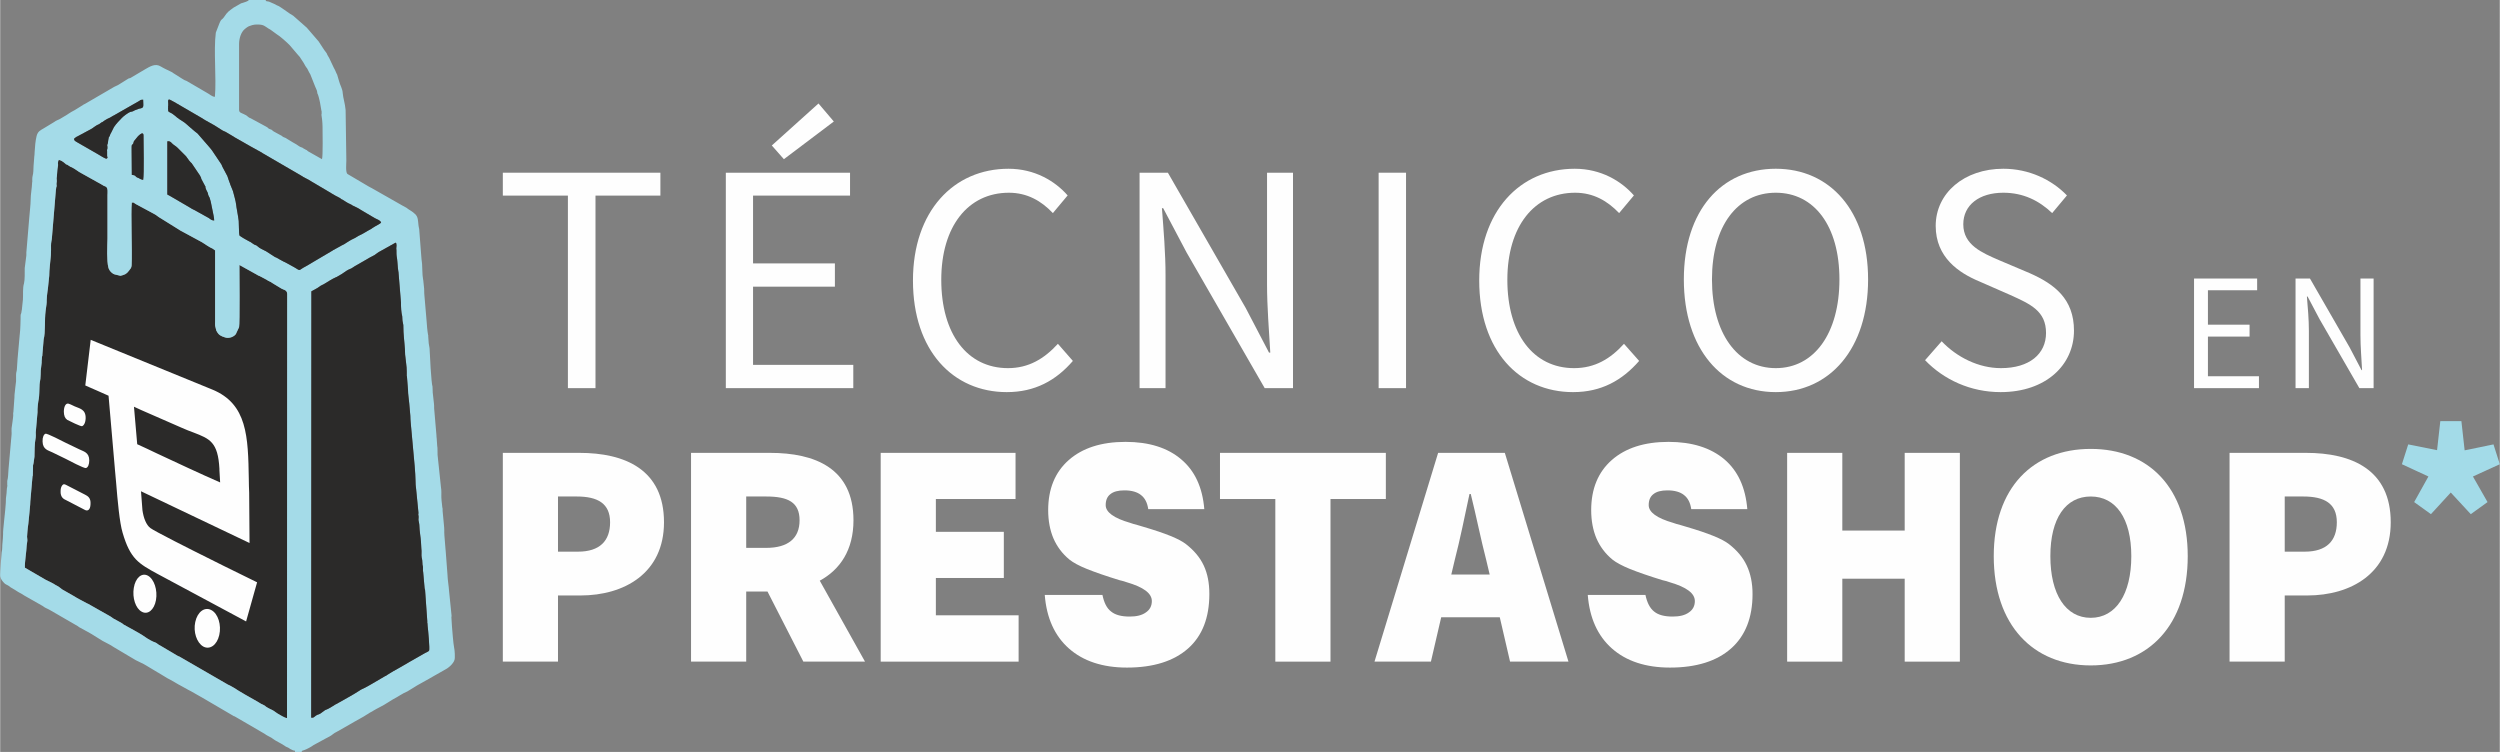 <?xml version="1.0" encoding="UTF-8"?>
<!-- Creator: CorelDRAW -->
<svg xmlns="http://www.w3.org/2000/svg" xmlns:xlink="http://www.w3.org/1999/xlink" xmlns:xodm="http://www.corel.com/coreldraw/odm/2003" xml:space="preserve" width="512px" height="154px" version="1.1" style="shape-rendering:geometricPrecision; text-rendering:geometricPrecision; image-rendering:optimizeQuality; fill-rule:evenodd; clip-rule:evenodd" viewBox="0 0 138.65 41.71">
 <rect x="0" y="0" width="138.65" height="41.71" fill="#808080" stroke="none"/>
 <defs>
  <style type="text/css">
   <![CDATA[
    .fil2 {fill:#2B2A29}
    .fil3 {fill:#A4DBE8}
    .fil0 {fill:#FEFEFE;fill-rule:nonzero}
    .fil1 {fill:#A3DBE8;fill-rule:nonzero}
   ]]>
  </style>
 </defs>
 <g id="Capa_x0020_1">
  <g id="_1436608967280">
   <path class="fil0" d="M27.88 36.7l3.06 0 0 -3.67 1.25 0c2.42,0 4.63,-1.23 4.63,-4.06 0,-2.93 -2.17,-3.85 -4.7,-3.85l-4.24 0 0 11.58zm3.06 -6.1l0 -3.06 1.04 0c1.17,0 1.85,0.39 1.85,1.43 0,1.03 -0.57,1.63 -1.78,1.63l-1.11 0z"></path>
   <path class="fil0" d="M38.32 36.7l3.06 0 0 -3.89 1.18 0 1.99 3.89 3.42 0 -2.51 -4.49c1.12,-0.61 1.87,-1.69 1.87,-3.35 0,-2.89 -2.14,-3.74 -4.63,-3.74l-4.38 0 0 11.58zm3.06 -6.31l0 -2.85 1.11 0c1.21,0 1.85,0.32 1.85,1.32 0,1 -0.64,1.53 -1.85,1.53l-1.11 0z"></path>
   <polygon class="fil0" points="48.84,36.7 56.49,36.7 56.49,34.13 51.9,34.13 51.9,32.06 55.67,32.06 55.67,29.5 51.9,29.5 51.9,27.68 56.32,27.68 56.32,25.12 48.84,25.12 "></polygon>
   <path class="fil0" d="M57.94 33l3.2 0c0.09,0.43 0.24,0.74 0.48,0.92 0.23,0.19 0.57,0.28 1.03,0.28 0.38,0 0.68,-0.07 0.9,-0.23 0.22,-0.15 0.33,-0.36 0.33,-0.63 0,-0.43 -0.46,-0.77 -1.38,-1.04 -0.18,-0.06 -0.32,-0.1 -0.42,-0.12 -0.75,-0.23 -1.35,-0.44 -1.8,-0.62 -0.45,-0.18 -0.77,-0.36 -0.97,-0.52 -0.4,-0.33 -0.69,-0.72 -0.89,-1.18 -0.19,-0.45 -0.29,-0.98 -0.29,-1.56 0,-1.18 0.38,-2.11 1.14,-2.78 0.76,-0.67 1.81,-1.01 3.15,-1.01 1.31,0 2.34,0.33 3.09,0.97 0.76,0.64 1.18,1.56 1.28,2.76l-3.11 0c-0.05,-0.35 -0.18,-0.61 -0.4,-0.78 -0.21,-0.17 -0.52,-0.26 -0.92,-0.26 -0.35,0 -0.61,0.07 -0.78,0.21 -0.17,0.13 -0.26,0.33 -0.26,0.61 0,0.39 0.45,0.72 1.35,0.98 0.08,0.03 0.14,0.05 0.18,0.06 0.13,0.03 0.32,0.09 0.59,0.17 1.19,0.35 1.96,0.66 2.33,0.95 0.45,0.35 0.78,0.74 0.99,1.19 0.21,0.45 0.31,0.97 0.31,1.58 0,1.31 -0.39,2.32 -1.18,3.02 -0.79,0.7 -1.92,1.06 -3.39,1.06 -1.35,0 -2.43,-0.36 -3.22,-1.06 -0.79,-0.7 -1.24,-1.69 -1.34,-2.97z"></path>
   <path class="fil0" d="M88.06 33l3.2 0c0.09,0.43 0.25,0.74 0.48,0.92 0.23,0.19 0.57,0.28 1.03,0.28 0.38,0 0.68,-0.07 0.9,-0.23 0.22,-0.15 0.33,-0.36 0.33,-0.63 0,-0.43 -0.46,-0.77 -1.38,-1.04 -0.18,-0.06 -0.32,-0.1 -0.42,-0.12 -0.75,-0.23 -1.35,-0.44 -1.8,-0.62 -0.44,-0.18 -0.77,-0.36 -0.97,-0.52 -0.4,-0.33 -0.69,-0.72 -0.89,-1.18 -0.19,-0.45 -0.29,-0.98 -0.29,-1.56 0,-1.18 0.38,-2.11 1.14,-2.78 0.76,-0.67 1.81,-1.01 3.15,-1.01 1.31,0 2.34,0.33 3.1,0.97 0.75,0.64 1.17,1.56 1.27,2.76l-3.11 0c-0.05,-0.35 -0.18,-0.61 -0.4,-0.78 -0.21,-0.17 -0.52,-0.26 -0.92,-0.26 -0.35,0 -0.61,0.07 -0.78,0.21 -0.17,0.13 -0.26,0.33 -0.26,0.61 0,0.39 0.45,0.72 1.35,0.98 0.08,0.03 0.14,0.05 0.18,0.06 0.13,0.03 0.32,0.09 0.59,0.17 1.19,0.35 1.96,0.66 2.33,0.95 0.45,0.35 0.78,0.74 0.99,1.19 0.21,0.45 0.32,0.97 0.32,1.58 0,1.31 -0.4,2.32 -1.19,3.02 -0.79,0.7 -1.92,1.06 -3.39,1.06 -1.35,0 -2.43,-0.36 -3.22,-1.06 -0.79,-0.7 -1.24,-1.69 -1.34,-2.97z"></path>
   <polygon class="fil0" points="70.73,36.7 73.79,36.7 73.79,27.68 76.86,27.68 76.86,25.12 67.66,25.12 67.66,27.68 70.73,27.68 "></polygon>
   <path class="fil0" d="M80.68 31.07c0.29,-1.11 0.57,-2.5 0.82,-3.67l0.07 0c0.29,1.16 0.57,2.56 0.86,3.67l0.19 0.8 -2.13 0 0.19 -0.8zm-4.45 5.63l3.13 0 0.57 -2.46 3.25 0 0.57 2.46 3.24 0 -3.53 -11.58 -3.7 0 -3.53 11.58z"></path>
   <polygon class="fil0" points="99.12,36.7 102.18,36.7 102.18,32.1 105.64,32.1 105.64,36.7 108.7,36.7 108.7,25.12 105.64,25.12 105.64,29.43 102.18,29.43 102.18,25.12 99.12,25.12 "></polygon>
   <path class="fil0" d="M115.96 36.91c3.21,0 5.38,-2.24 5.38,-6.06 0,-3.79 -2.17,-5.95 -5.38,-5.95 -3.2,0 -5.38,2.14 -5.38,5.95 0,3.82 2.18,6.06 5.38,6.06zm0 -2.64c-1.39,0 -2.24,-1.31 -2.24,-3.42 0,-2.1 0.85,-3.31 2.24,-3.31 1.39,0 2.25,1.21 2.25,3.31 0,2.11 -0.86,3.42 -2.25,3.42z"></path>
   <path class="fil0" d="M123.66 36.7l3.06 0 0 -3.67 1.25 0c2.42,0 4.63,-1.23 4.63,-4.06 0,-2.93 -2.17,-3.85 -4.7,-3.85l-4.24 0 0 11.58zm3.06 -6.1l0 -3.06 1.03 0c1.18,0 1.86,0.39 1.86,1.43 0,1.03 -0.57,1.63 -1.78,1.63l-1.11 0z"></path>
  </g>
  <polygon class="fil1" points="134.83,28.52 135.93,27.32 137.04,28.52 137.97,27.85 137.16,26.43 138.65,25.75 138.3,24.65 136.7,24.98 136.52,23.36 135.35,23.36 135.17,24.97 133.57,24.65 133.22,25.75 134.69,26.43 133.9,27.85 "></polygon>
  <path class="fil2" d="M3.67 9.12c-0.04,-0.02 -0.01,0.01 -0.05,-0.04l-0.03 -0.02c-0.07,-0.07 -0.23,-0.18 -0.34,-0.19 -0.08,0.13 -0.03,0.27 -0.04,0.3 -0.02,0.09 0,-0.02 -0.01,0.07 -0.01,0.06 -0.03,0.15 -0.03,0.2 -0.02,0.15 -0.01,0.3 -0.04,0.44l0.01 0.17c0,0 -0.01,0.07 -0.01,0.08 -0.02,0.14 0.01,0.1 0,0.2 -0.01,0.06 0,-0.03 -0.01,0.04 0,0.01 -0.01,0.02 -0.01,0.02l-0.02 0.15c0,0.04 -0.01,0.06 -0.01,0.11l-0.21 2.53c-0.01,0.1 -0.01,0.11 -0.03,0.21 -0.03,0.14 -0.02,0.31 -0.02,0.46 -0.01,0.22 0,0.2 -0.01,0.33 -0.03,0.36 -0.09,0.78 -0.09,1.12l-0.05 0.48c-0.02,0.28 -0.08,0.52 -0.09,0.86 0,0.08 0,0.16 -0.01,0.23l-0.05 0.37c-0.07,0.53 0,1.17 -0.11,1.59l-0.07 0.84c0,0.06 0,0.07 -0.02,0.11l-0.02 0.26c0,0.03 0,0.05 0,0.08 -0.01,0.15 -0.04,0.28 -0.05,0.43 0,0.16 -0.01,0.31 -0.02,0.46 -0.02,0.15 -0.05,0.25 -0.05,0.43 -0.01,0.2 -0.01,0.52 -0.04,0.68 -0.04,0.2 -0.08,0.53 -0.07,0.75l-0.09 1.03c-0.02,0.1 0.01,0.23 -0.01,0.37 -0.07,0.35 -0.06,0.76 -0.07,1.07 0,0.04 -0.03,0.17 -0.05,0.35l-0.03 0.13c0,0 0,0.01 0,0.02 0,0.04 0,0.06 0,0.12l-0.01 0.42c-0.02,0.05 -0.01,-0.02 -0.02,0.07l-0.12 1.37c0,0.22 -0.04,0.42 -0.05,0.64l-0.06 0.6c-0.02,0.13 -0.04,0.29 -0.05,0.43l-0.02 0.28c0,0.09 0.03,0.18 0.01,0.27l-0.03 0.21c-0.01,0.33 -0.12,0.97 -0.1,1.24l1.17 0.68c0.18,0.09 0.37,0.17 0.53,0.28l0.15 0.08c0.08,0.05 0.13,0.1 0.21,0.16l0.7 0.4c0.08,0.05 0.16,0.1 0.24,0.14l0.47 0.25c0.01,0 0.02,0.01 0.03,0.01l1.27 0.72c0.24,0.18 0.13,0.08 0.29,0.18l0.34 0.19c0,0.01 0.01,0.01 0.01,0.01l0.05 0.04c0,0 0.01,0 0.01,0.01 0.25,0.14 0.9,0.49 1.06,0.6 0.16,0.12 0.4,0.27 0.6,0.36l0.06 0.02c0.03,0.01 0.03,0.01 0.09,0.04l0.1 0.07c0,0 0.01,0 0.01,0.01 0.03,0.02 0.09,0.06 0.12,0.07l0.93 0.55c0.08,0.05 0.04,0.02 0.13,0.06l2.7 1.56c0.02,0.01 0.09,0.04 0.11,0.05l0.23 0.13c0.24,0.17 0.99,0.59 1.31,0.77l0.18 0.11c0.04,0.02 0.08,0.04 0.11,0.05 0.05,0.03 0.07,0.04 0.12,0.07l0.03 0.03c0.13,0.09 0.27,0.15 0.41,0.22l0.23 0.16c0.1,0.05 0.42,0.27 0.54,0.26l0.01 -23.52c0,-0.24 -0.22,-0.23 -0.35,-0.32l-0.46 -0.28c-0.03,-0.02 -0.05,-0.03 -0.09,-0.06l-0.08 -0.04c-0.05,-0.02 -0.09,-0.04 -0.16,-0.09l-0.28 -0.15c-0.2,-0.11 -0.16,-0.06 -0.24,-0.12l-0.99 -0.55c0,0.31 0.03,3.27 -0.02,3.45l-0.15 0.32c-0.01,0.02 -0.01,0.03 -0.02,0.05 -0.11,0.17 -0.4,0.27 -0.6,0.2 -0.25,-0.08 -0.36,-0.13 -0.48,-0.36 0,0 0,-0.01 -0.01,-0.01l-0.06 -0.24c-0.02,-0.08 -0.01,-0.21 -0.01,-0.3l0 -3.92c-0.07,-0.04 -0.08,-0.07 -0.14,-0.1 -0.07,-0.04 -0.1,-0.04 -0.16,-0.08 -0.18,-0.1 -0.38,-0.26 -0.57,-0.35l-1.09 -0.59c0,-0.01 -0.01,-0.01 -0.01,-0.01l-1.06 -0.66c-0.12,-0.06 -0.21,-0.16 -0.33,-0.22l-1.04 -0.56c-0.1,-0.05 -0.09,-0.11 -0.22,-0.08 -0.06,0.53 0.03,2.69 -0.01,3.48 -0.01,0.15 -0.07,0.19 -0.15,0.3 -0.14,0.19 -0.24,0.22 -0.47,0.28l-0.12 -0.03c-0.17,-0.05 -0.24,-0.03 -0.36,-0.14 -0.08,-0.06 -0.17,-0.19 -0.19,-0.29 -0.1,-0.39 -0.06,-1.16 -0.05,-1.6l0 -2.41c0,-0.13 0.04,-0.38 -0.08,-0.47l-0.16 -0.07c-0.03,-0.02 -0.03,-0.02 -0.04,-0.03l-1.29 -0.72c-0.03,-0.02 -0.29,-0.21 -0.45,-0.28 -0.01,0 -0.01,0 -0.02,0l-0.17 -0.11c-0.03,-0.02 -0.03,-0.02 -0.07,-0.03z"></path>
  <path class="fil3" d="M17.25 39.81l0.01 -23.65c0.16,-0.1 0.32,-0.16 0.46,-0.27 0.07,-0.06 0.15,-0.08 0.25,-0.14 0.22,-0.13 0.42,-0.27 0.65,-0.37 0.16,-0.07 -0.05,0.03 0.05,-0.02l0.29 -0.17c0.15,-0.11 0.32,-0.23 0.49,-0.29 0.08,-0.03 0.13,-0.09 0.21,-0.13l0.73 -0.42c0.05,-0.03 0.07,-0.04 0.12,-0.07l0.25 -0.13c0.11,-0.07 0.2,-0.16 0.33,-0.22l0.84 -0.47c0.09,0.02 0.04,0.31 0.04,0.32 0.02,0.13 0,0.28 0.02,0.42 0.04,0.2 0.05,0.47 0.07,0.68 0,0.08 0.04,0.2 0.04,0.31l0.13 1.59c0,0.28 0.01,0.52 0.07,0.77l0.01 0.19c0,0.08 0.04,0.19 0.05,0.29 0.01,0.12 0,0.26 0.01,0.38 0.02,0.38 0.09,0.89 0.09,1.26 0.01,0.18 0.1,0.7 0.09,0.93 0,0 0,0.01 0,0.01l0 0.25c0,0 0.01,0.01 0.01,0.01l0.06 0.75c0,0.26 0.05,0.51 0.07,0.77l0.06 0.68c0.01,0.12 0,0.25 0.02,0.37l0.22 2.41c0.06,0.64 0.04,1.07 0.07,1.19 0.01,0.04 0,0.03 0.01,0.08l0.13 1.32c0,0.16 -0.03,0.04 0,0.15 0,0.03 0.01,0.05 0.01,0.08 0,0.07 -0.01,0.13 -0.01,0.17 0.01,0.1 0.05,0.2 0.05,0.31 0.01,0.34 0.07,0.61 0.09,0.91 0.01,0.12 0.01,0.28 0.02,0.36 0.03,0.2 -0.01,0.35 0.02,0.51 0.01,0.02 0.02,0.09 0.03,0.15 0.02,0.39 0.01,0.17 0.04,0.36l0 0.25c0,0 0,0.01 0.01,0.01 0,0 0,0.01 0,0.01l0.08 0.9c0.02,0.15 0.02,0.02 0.03,0.15l0.12 1.69c0,0 0,0.02 0,0.03 0,0.04 0,0.04 0,0.08 0.01,0 0.01,0.01 0.01,0.02l0.01 0.15c0.02,0.13 0.13,1.3 0.08,1.36 -0.04,0.06 -0.16,0.09 -0.22,0.13l-0.84 0.48c-0.04,0.02 -0.08,0.05 -0.12,0.07 -0.09,0.05 -0.15,0.09 -0.24,0.14l-0.49 0.28c-0.03,0.02 -0.02,0.02 -0.06,0.03l-0.36 0.22c-0.02,0.01 -0.03,0.02 -0.05,0.04 -0.02,0.01 -0.05,0.02 -0.07,0.03l-0.7 0.41c-0.18,0.1 -0.37,0.22 -0.56,0.3l-0.08 0.04c-0.03,0.02 -0.05,0.03 -0.06,0.04 -0.41,0.27 -0.88,0.51 -1.31,0.76 0,0 0,0 -0.01,0 -0.16,0.1 -0.42,0.27 -0.55,0.31 -0.12,0.04 0.03,-0.02 -0.04,0.02 0,0 -0.01,0 -0.01,0l-0.04 0.03c-0.09,0.06 -0.14,0.11 -0.22,0.16 -0.13,0.08 -0.13,0.03 -0.27,0.13 -0.01,0.01 -0.01,0.01 -0.02,0.02 -0.1,0.07 -0.07,0.08 -0.22,0.08zm-7.98 -31.97c0.09,-0.01 0.1,-0.01 0.19,0.04l0.08 0.08c0,0 0.01,0.01 0.01,0.01 0.08,0.08 0.19,0.13 0.28,0.22l0.49 0.49c0,0.01 0.01,0.01 0.01,0.02l0.11 0.15c0,0 0.05,0.07 0.05,0.07l0.1 0.11c0.01,0 0.01,0.01 0.02,0.01l0.48 0.71c0,0.01 0.01,0.03 0.01,0.03l0.04 0.07c0.03,0.11 -0.02,0.01 0.04,0.12 0.06,0.1 0.1,0.2 0.16,0.3 0.12,0.2 -0.02,0.01 0.09,0.26l0.08 0.16c0.03,0.07 0.01,0.1 0.05,0.17 0.08,0.18 0.03,-0.01 0.12,0.33l0.12 0.59c0,0.02 0.07,0.29 0.07,0.45 -0.12,0 -0.19,-0.05 -0.29,-0.13l-0.7 -0.39c-0.11,-0.07 -0.22,-0.1 -0.33,-0.18l-1.13 -0.66c-0.06,-0.03 -0.08,-0.04 -0.15,-0.08l0 -2.95zm-1.98 0.54c0,-0.08 0,-0.16 0,-0.24 0.01,-0.14 0,-0.07 0.06,-0.14 0.07,-0.08 0.02,-0.07 0.07,-0.17l0.13 -0.16c0.02,-0.04 0.4,-0.48 0.4,-0.15 0,0.47 0.04,2.12 -0.02,2.46 -0.07,-0.02 -0.12,-0.03 -0.18,-0.06 -0.08,-0.05 0.01,-0.01 -0.09,-0.05 -0.23,-0.08 -0.07,-0.14 -0.36,-0.17l-0.01 -1.32zm-4.04 0.49c0.11,0.01 0.27,0.12 0.34,0.19l0.03 0.02c0.04,0.05 0.01,0.02 0.05,0.04 0.04,0.01 0.04,0.01 0.07,0.03l0.17 0.11c0.01,0 0.01,0 0.02,0 0.16,0.07 0.42,0.26 0.45,0.28l1.29 0.72c0.01,0.01 0.01,0.01 0.04,0.03l0.16 0.07c0.12,0.09 0.08,0.34 0.08,0.47l0 2.41c-0.01,0.44 -0.05,1.21 0.05,1.6 0.02,0.1 0.11,0.23 0.19,0.29 0.12,0.11 0.19,0.09 0.36,0.14l0.12 0.03c0.23,-0.06 0.33,-0.09 0.47,-0.28 0.08,-0.11 0.14,-0.15 0.15,-0.3 0.04,-0.79 -0.05,-2.95 0.01,-3.48 0.13,-0.03 0.12,0.03 0.22,0.08l1.04 0.56c0.12,0.06 0.21,0.16 0.33,0.22l1.06 0.66c0,0 0.01,0 0.01,0.01l1.09 0.59c0.19,0.09 0.39,0.25 0.57,0.35 0.06,0.04 0.09,0.04 0.16,0.08 0.06,0.03 0.07,0.06 0.14,0.1l0 3.92c0,0.09 -0.01,0.22 0.01,0.3l0.06 0.24c0.01,0 0.01,0.01 0.01,0.01 0.12,0.23 0.23,0.28 0.48,0.36 0.2,0.07 0.49,-0.03 0.6,-0.2 0.01,-0.02 0.01,-0.03 0.02,-0.05l0.15 -0.32c0.05,-0.18 0.02,-3.14 0.02,-3.45l0.99 0.55c0.08,0.06 0.04,0.01 0.24,0.12l0.28 0.15c0.07,0.05 0.11,0.07 0.16,0.09l0.08 0.04c0.04,0.03 0.06,0.04 0.09,0.06l0.46 0.28c0.13,0.09 0.35,0.08 0.35,0.32l-0.01 23.52c-0.12,0.01 -0.44,-0.21 -0.54,-0.26l-0.23 -0.16c-0.14,-0.07 -0.28,-0.13 -0.41,-0.22l-0.03 -0.03c-0.05,-0.03 -0.07,-0.04 -0.12,-0.07 -0.03,-0.01 -0.07,-0.03 -0.11,-0.05l-0.18 -0.11c-0.32,-0.18 -1.07,-0.6 -1.31,-0.77l-0.23 -0.13c-0.02,-0.01 -0.09,-0.04 -0.11,-0.05l-2.7 -1.56c-0.09,-0.04 -0.05,-0.01 -0.13,-0.06l-0.93 -0.55c-0.03,-0.01 -0.09,-0.05 -0.12,-0.07 0,-0.01 -0.01,-0.01 -0.01,-0.01l-0.1 -0.07c-0.06,-0.03 -0.06,-0.03 -0.09,-0.04l-0.06 -0.02c-0.2,-0.09 -0.44,-0.24 -0.6,-0.36 -0.16,-0.11 -0.81,-0.46 -1.06,-0.6 0,-0.01 -0.01,-0.01 -0.01,-0.01l-0.05 -0.04c0,0 -0.01,0 -0.01,-0.01l-0.34 -0.19c-0.16,-0.1 -0.05,0 -0.29,-0.18l-1.27 -0.72c-0.01,0 -0.02,-0.01 -0.03,-0.01l-0.47 -0.25c-0.08,-0.04 -0.16,-0.09 -0.24,-0.14l-0.7 -0.4c-0.08,-0.06 -0.13,-0.11 -0.21,-0.16l-0.15 -0.08c-0.16,-0.11 -0.35,-0.19 -0.53,-0.28l-1.17 -0.68c-0.02,-0.27 0.09,-0.91 0.1,-1.24l0.03 -0.21c0.02,-0.09 -0.01,-0.18 -0.01,-0.27l0.02 -0.28c0.01,-0.14 0.03,-0.3 0.05,-0.43l0.06 -0.6c0.01,-0.22 0.05,-0.42 0.05,-0.64l0.12 -1.37c0.01,-0.09 0,-0.02 0.02,-0.07l0.01 -0.42c0,-0.06 0,-0.08 0,-0.12 0,-0.01 0,-0.02 0,-0.02l0.03 -0.13c0.02,-0.18 0.05,-0.31 0.05,-0.35 0.01,-0.31 0,-0.72 0.07,-1.07 0.02,-0.14 -0.01,-0.27 0.01,-0.37l0.09 -1.03c-0.01,-0.22 0.03,-0.55 0.07,-0.75 0.03,-0.16 0.03,-0.48 0.04,-0.68 0,-0.18 0.03,-0.28 0.05,-0.43 0.01,-0.15 0.02,-0.3 0.02,-0.46 0.01,-0.15 0.04,-0.28 0.05,-0.43 0,-0.03 0,-0.05 0,-0.08l0.02 -0.26c0.02,-0.04 0.02,-0.05 0.02,-0.11l0.07 -0.84c0.11,-0.42 0.04,-1.06 0.11,-1.59l0.05 -0.37c0.01,-0.07 0.01,-0.15 0.01,-0.23 0.01,-0.34 0.07,-0.58 0.09,-0.86l0.05 -0.48c0,-0.34 0.06,-0.76 0.09,-1.12 0.01,-0.13 0,-0.11 0.01,-0.33 0,-0.15 -0.01,-0.32 0.02,-0.46 0.02,-0.1 0.02,-0.11 0.03,-0.21l0.21 -2.53c0,-0.05 0.01,-0.07 0.01,-0.11l0.02 -0.15c0,0 0.01,-0.01 0.01,-0.02 0.01,-0.07 0,0.02 0.01,-0.04 0.01,-0.1 -0.02,-0.06 0,-0.2 0,-0.01 0.01,-0.08 0.01,-0.08l-0.01 -0.17c0.03,-0.14 0.02,-0.29 0.04,-0.44 0,-0.05 0.02,-0.14 0.03,-0.2 0.01,-0.09 -0.01,0.02 0.01,-0.07 0.01,-0.03 -0.04,-0.17 0.04,-0.3zm2.66 -0.07c-0.09,0.02 -0.36,-0.18 -0.48,-0.24l-1.13 -0.65c-0.07,-0.04 -0.15,-0.08 -0.19,-0.14 -0.02,-0.05 -0.01,-0.07 0,-0.09l0.12 -0.09c0,0 0.02,-0.01 0.03,-0.01 0,-0.01 0.01,-0.01 0.02,-0.01 0.06,-0.04 0.03,-0.01 0.09,-0.05l0.67 -0.36c0.14,-0.08 0.24,-0.18 0.39,-0.25l0.03 -0.01c0,0 0.01,0 0.01,0l0.15 -0.11c0.02,-0.01 0.02,-0.01 0.05,-0.02 0.09,-0.06 0.16,-0.12 0.26,-0.17 0.26,-0.11 0.26,-0.15 0.38,-0.2l1.4 -0.8c0.1,-0.06 0.04,-0.06 0.22,-0.07 0.01,0.42 0.06,0.45 -0.23,0.5l-0.24 0.09c-0.14,0.09 -0.16,0.06 -0.25,0.09 -0.11,0.04 -0.38,0.24 -0.47,0.34 -0.15,0.16 -0.28,0.28 -0.43,0.5l-0.15 0.3c-0.1,0.17 -0.05,0.13 -0.09,0.2 -0.03,0.05 0,0.01 -0.04,0.05l-0.02 0.09c-0.01,0.1 -0.01,0 -0.01,0.04l-0.03 0.22c-0.06,0.2 -0.05,0.02 -0.04,0.1 0.01,0.02 0.02,0.03 0.02,0.14 0,0.15 -0.04,0.05 -0.02,0.2l0 0.17c0,0 0,0.01 0,0.01l0 0.06c0,0 0,0.01 0,0.01l0.01 0.06c0.01,0.07 0.05,0.02 -0.03,0.1zm3.61 -2.51c-0.05,-0.02 -0.09,-0.05 -0.12,-0.06l-0.08 -0.06 -0.01 -0.17c0,-0.05 0,0.01 0,-0.04 0,0 0.01,0 0.01,-0.01l-0.01 -0.05c0,-0.05 0,0.04 0.01,-0.04l0 -0.13c-0.04,-0.34 0.09,-0.19 0.3,-0.09 0.05,0.02 0.02,0.01 0.06,0.03 0.02,0.01 0.04,0.02 0.05,0.03 0.04,0.02 0.05,0.04 0.1,0.06l1.34 0.78c0.25,0.17 0.57,0.32 0.71,0.41l0.41 0.26c0.08,0.06 0.19,0.08 0.29,0.15l0.37 0.22c0.05,0.03 0.02,0.01 0.06,0.04l0.86 0.49c0.07,0.04 0.14,0.08 0.2,0.11l0.45 0.25c0.03,0.02 0.01,0.01 0.04,0.03l2.08 1.21c0.01,0 0.01,0.01 0.02,0.01 0.21,0.15 0.39,0.2 0.61,0.35l1.1 0.65c0,0 0,0.01 0.01,0.01l0.02 0.01c0,0 0.01,0 0.01,0.01 0,0 0.01,0 0.01,0 0.04,0.02 0.01,0 0.05,0.03 0.18,0.12 0.34,0.16 0.46,0.27 0,0 0.01,0 0.01,0.01 0,0 0,0 0,0 0.01,0 0.01,0 0.01,0 0,0 0.01,0.01 0.01,0.01 0,0 0.01,0 0.01,0 0,0 0.01,0 0.01,0 0.04,0.02 0.31,0.21 0.41,0.24l0.1 0.05c0.07,0.05 0,0.01 0.08,0.05 0.15,0.07 0.32,0.15 0.43,0.23l0.78 0.46c0.12,0.06 0.3,0.12 0.35,0.24 -0.06,0.09 -0.28,0.17 -0.47,0.3 -0.07,0.06 -0.18,0.11 -0.25,0.15 -0.09,0.06 -0.16,0.09 -0.24,0.14 -0.12,0.08 -0.28,0.13 -0.39,0.21 -0.11,0.08 -0.27,0.13 -0.39,0.21 -0.07,0.05 -0.16,0.09 -0.24,0.15 -0.07,0.06 -0.18,0.09 -0.26,0.14 0,0.01 0,0.01 -0.01,0.01l-0.42 0.23c0,0 -0.01,0.01 -0.01,0.01l-1.49 0.88c-0.01,0 -0.01,0 -0.02,0.01 -0.43,0.22 -0.24,0.28 -0.62,0.05l-0.51 -0.28c-0.13,-0.05 -0.2,-0.11 -0.33,-0.17 0,0 -0.02,-0.01 -0.03,-0.02l-0.09 -0.05c-0.05,-0.02 -0.09,-0.04 -0.13,-0.06l-0.48 -0.31c-0.18,-0.09 -0.35,-0.16 -0.49,-0.29 -0.05,-0.05 -0.07,-0.04 -0.14,-0.07 -0.1,-0.05 -0.17,-0.12 -0.26,-0.17l-0.03 -0.01c-0.09,-0.04 -0.54,-0.3 -0.56,-0.34 -0.03,-0.08 -0.03,-0.68 -0.04,-0.8 -0.03,-0.28 -0.14,-0.81 -0.14,-0.89 -0.02,-0.22 -0.14,-0.6 -0.18,-0.77l-0.15 -0.37c0,0 0,-0.01 0,-0.01l-0.1 -0.27c0,0 0,-0.01 0,-0.01l-0.07 -0.2c-0.01,0 -0.01,-0.01 -0.01,-0.01l-0.25 -0.47c-0.02,-0.04 -0.05,-0.11 -0.06,-0.14l-0.51 -0.76c-0.06,-0.08 -0.08,-0.11 -0.16,-0.2l-0.66 -0.76c-0.17,-0.12 -0.31,-0.26 -0.47,-0.39l-0.1 -0.09c-0.17,-0.17 -0.39,-0.26 -0.57,-0.41l-0.08 -0.07c-0.05,-0.05 -0.14,-0.1 -0.2,-0.15zm3.73 -3.85c0,-0.29 0.1,-0.66 0.33,-0.84 0.07,-0.05 0.13,-0.11 0.23,-0.15 0.26,-0.1 0.37,-0.09 0.5,-0.09 0.32,0.01 0.36,0.09 0.58,0.23 0.05,0.03 0.07,0.03 0.12,0.07l0.33 0.24c0.16,0.09 0.57,0.45 0.72,0.61l0.46 0.54c0.04,0.04 0.06,0.07 0.09,0.1l0.23 0.35c0.14,0.28 0.18,0.26 0.22,0.36 0.05,0.1 0.08,0.17 0.14,0.26l0.29 0.73c0,0 0.01,0.01 0.01,0.01 0,0 0,0.01 0,0.01 0.05,0.12 0.08,0.15 0.09,0.29 0,0.05 0.02,0 0.08,0.23 0.02,0.09 0.06,0.23 0.07,0.3l0.08 0.46c0.01,0.04 0.01,0.01 0.01,0.05 0,0.03 0,0.07 0,0.1l-0.01 0.07c0.02,0.09 0.06,0.43 0.06,0.65 0,0.3 0.03,1.62 -0.03,1.81l-0.76 -0.43c-0.12,-0.07 0,-0.04 -0.13,-0.09l-0.16 -0.09c-0.11,-0.08 0,-0.01 -0.13,-0.06 -0.12,-0.05 -0.19,-0.13 -0.31,-0.19l-0.07 -0.04c0,0 -0.01,-0.01 -0.01,-0.01 0,0 -0.01,0 -0.01,0l-0.33 -0.2c-0.18,-0.13 -0.17,-0.06 -0.31,-0.17 -0.07,-0.05 0.01,-0.01 -0.06,-0.04l-0.33 -0.18c-0.01,0 -0.02,-0.01 -0.02,-0.01 -0.06,-0.03 -0.1,-0.06 -0.14,-0.1l-0.02 -0.02c0,0 -0.01,0 -0.01,0 0,0 -0.01,-0.01 -0.01,-0.01 0,0 -0.01,0 -0.01,0 -0.24,-0.08 -0.11,-0.08 -0.27,-0.16l-0.85 -0.46c-0.2,-0.11 0.04,0.07 -0.26,-0.17 -0.05,-0.03 -0.09,-0.04 -0.16,-0.08 -0.12,-0.06 -0.24,-0.07 -0.24,-0.23l0 -3.65zm3.1 39.27l0.37 0c0.01,-0.09 0.08,-0.08 0.14,-0.1 0.16,-0.06 0.39,-0.18 0.52,-0.28l0.7 -0.38c0.32,-0.16 0.26,-0.15 0.48,-0.3 0,0 0.08,-0.04 0.08,-0.04 0.04,-0.03 0.05,-0.03 0.09,-0.05l0.96 -0.55c0.22,-0.13 0.4,-0.21 0.64,-0.37 0.04,-0.02 0.03,-0.02 0.07,-0.04l0.09 -0.06c0.05,-0.03 0.13,-0.07 0.18,-0.1 0.01,-0.01 0.02,-0.02 0.03,-0.02 0.25,-0.15 0.53,-0.27 0.8,-0.45l0.29 -0.18c0.28,-0.14 0.51,-0.32 0.8,-0.44l0.36 -0.22c0.07,-0.04 0.1,-0.06 0.16,-0.1l0.84 -0.47c0.05,-0.03 0,0 0.03,-0.02l0.74 -0.42c0.04,-0.02 0.1,-0.06 0.15,-0.1 0.11,-0.08 0.24,-0.22 0.3,-0.34 0.01,-0.03 0.03,-0.08 0.03,-0.08 0.04,-0.1 0.01,-0.57 -0.02,-0.67 -0.04,-0.15 -0.11,-1.04 -0.12,-1.17l-0.03 -0.48c-0.01,-0.1 0.01,-0.07 0.01,-0.1l-0.14 -1.38c-0.02,-0.31 -0.08,-0.61 -0.09,-0.93l-0.1 -1.32c0,-0.05 0,-0.05 -0.01,-0.1l-0.06 -0.74c-0.02,-0.27 0.01,-0.28 -0.03,-0.63l-0.07 -0.74c0,-0.02 0,-0.11 0,-0.12 -0.01,-0.04 -0.03,-0.13 -0.03,-0.2 -0.02,-0.15 -0.04,-0.37 -0.04,-0.44 0,-0.15 0.01,-0.41 -0.02,-0.54l-0.19 -1.81c-0.01,-0.16 0.01,-0.35 -0.02,-0.5l-0.03 -0.43c-0.01,-0.04 -0.01,-0.09 -0.01,-0.13l-0.13 -1.52c0,-0.07 0,-0.23 -0.01,-0.26l-0.07 -0.63c0,-0.01 0,-0.04 0,-0.04l-0.01 -0.27c-0.07,-0.19 -0.15,-1.79 -0.16,-2.05 0,-0.13 -0.03,-0.19 -0.05,-0.35l-0.03 -0.4c0.02,-0.1 0.02,0.07 0,-0.03 -0.05,-0.28 -0.07,-0.54 -0.09,-0.83l-0.12 -1.4c-0.02,-0.17 0,-0.35 -0.03,-0.52 -0.02,-0.11 -0.02,-0.29 -0.05,-0.42 -0.04,-0.2 -0.03,-0.59 -0.05,-0.82 -0.02,-0.19 -0.04,-0.28 -0.05,-0.5l-0.11 -1.43c-0.01,-0.07 -0.04,-0.15 -0.04,-0.22 -0.03,-0.24 -0.01,-0.45 -0.2,-0.62 -0.05,-0.05 0.07,0.06 -0.03,-0.02 -0.01,-0.01 -0.03,-0.03 -0.04,-0.04 -0.12,-0.1 -0.27,-0.17 -0.39,-0.27l-0.14 -0.08c-0.03,-0.02 -0.04,-0.02 -0.06,-0.03l-1.74 -0.99c-0.05,-0.03 -0.11,-0.05 -0.17,-0.09l-1 -0.59c-0.03,-0.02 -0.14,-0.08 -0.17,-0.1 -0.11,-0.09 -0.06,-0.6 -0.06,-0.74l-0.04 -2.78c0,-0.01 0,-0.01 0,-0.02 -0.03,-0.37 -0.14,-0.67 -0.16,-0.94 -0.01,-0.25 -0.15,-0.44 -0.21,-0.69l-0.1 -0.34c-0.07,-0.12 -0.08,-0.2 -0.19,-0.39l-0.25 -0.53c-0.03,-0.06 -0.08,-0.13 -0.1,-0.17 -0.07,-0.14 -0.01,-0.06 -0.08,-0.15 -0.12,-0.14 -0.24,-0.36 -0.36,-0.53l-0.06 -0.09c0,0 -0.01,-0.01 -0.01,-0.01 0,-0.01 -0.01,-0.01 -0.01,-0.01l-0.62 -0.72c0,-0.01 -0.01,-0.01 -0.01,-0.01l-0.75 -0.66c-0.07,-0.04 -0.12,-0.07 -0.18,-0.11 -0.15,-0.1 -0.53,-0.38 -0.64,-0.43 -0.08,-0.03 -0.12,-0.05 -0.18,-0.09l-0.34 -0.15c-0.12,-0.03 -0.16,0.01 -0.19,-0.09l-0.93 0c-0.04,0.08 -0.24,0.12 -0.31,0.15 -0.03,0.01 -0.05,0.02 -0.07,0.02 -0.07,0.02 -0.06,0.02 -0.09,0.04l-0.37 0.21c-0.27,0.2 -0.33,0.22 -0.53,0.52 -0.18,0.26 -0.12,-0.05 -0.41,0.74 -0.03,0.08 -0.04,0.09 -0.05,0.13 -0.13,1.02 0.04,2.48 -0.05,3.56 -0.16,0 -0.28,-0.14 -0.44,-0.22l-1.13 -0.66c-0.01,0 -0.02,0 -0.02,-0.01 -0.12,-0.03 -0.17,-0.09 -0.27,-0.14l-0.49 -0.31c-0.07,-0.06 0.08,0.03 -0.04,-0.03 -0.2,-0.1 -0.41,-0.19 -0.61,-0.31 -0.31,-0.2 -0.62,0.01 -0.9,0.17l-0.76 0.45c-0.05,0.04 -0.09,0.02 -0.14,0.05l-0.4 0.25c-0.13,0.09 -0.23,0.14 -0.39,0.21l-1.63 0.95c-0.08,0.04 -0.03,0 -0.09,0.05l-0.47 0.29c-0.25,0.12 -0.49,0.31 -0.55,0.33l-0.2 0.12c-0.11,0.08 -0.27,0.11 -0.39,0.21l-0.56 0.34c-0.2,0.12 -0.34,0.17 -0.41,0.43 -0.07,0.29 -0.09,0.58 -0.11,0.89 0,0.1 -0.01,0.17 -0.02,0.26l-0.04 0.52c-0.01,0.17 0,0.37 -0.05,0.54 -0.03,0.11 -0.02,0.27 -0.02,0.32l-0.01 0.07c-0.01,0.31 -0.08,0.63 -0.08,0.93 0,0.28 -0.06,0.73 -0.08,1.03l-0.16 1.91c0,0.01 0,0.15 0,0.16l-0.09 0.7c0,0.2 0.01,0.67 -0.04,0.85 -0.08,0.26 -0.04,0.58 -0.06,0.9l-0.06 0.57c-0.02,0.06 -0.01,0.06 -0.02,0.12 -0.04,0.23 -0.05,-0.03 -0.05,0.41 -0.01,0.12 0,0.5 -0.05,0.88l-0.12 1.34c0,0.01 0,0.01 0,0.02l-0.03 0.45c0,0.19 -0.05,0.21 -0.05,0.38 0,0.05 0,0.29 0,0.36 -0.02,0.11 -0.04,0.36 -0.06,0.51 -0.03,0.24 -0.03,0.26 -0.03,0.38l-0.06 0.84c0,0 -0.01,0.01 -0.01,0.01 0,0 0,0.01 0,0.01l0 0.05c0,0 0,0.01 0,0.01 0.02,0.16 -0.08,0.66 -0.09,0.8 0,0 0,0.01 0,0.01l0 0.19c0,0.03 0.01,0.08 0,0.15l-0.17 1.93c-0.02,0.2 -0.01,0.44 -0.07,0.64l0 0.19c0,0.02 0,-0.03 0,0.02 0.02,0.08 -0.01,0.09 -0.02,0.21 -0.01,0.09 -0.01,0.19 -0.02,0.28 -0.03,0.26 -0.04,0.25 -0.04,0.52 -0.01,0.33 -0.17,1.55 -0.15,1.72l-0.01 0.2c0,0.01 0,0.01 0,0.02l-0.02 0.24c-0.03,0.21 0,0.37 -0.05,0.56 0,0 -0.1,1.2 -0.08,1.32 0.03,0.17 0.11,0.26 0.22,0.38 0.07,0.08 0.17,0.1 0.27,0.17 0.04,0.03 0.06,0.05 0.09,0.07l0.27 0.16c0,0 0.01,0.01 0.01,0.01 0.01,0 0.01,0.01 0.02,0.01 0.17,0.12 0.26,0.14 0.45,0.27l1.02 0.58c0,0 0.01,0 0.01,0.01 0.01,0 0.01,0 0.02,0.01 0.12,0.1 0.23,0.12 0.38,0.21l1.54 0.89c0.04,0.03 0.05,0.04 0.08,0.06 0.37,0.21 0.58,0.3 0.96,0.55l0.34 0.21c0.19,0.11 0.43,0.21 0.61,0.34l1.23 0.73c0.18,0.1 0.4,0.18 0.57,0.29l0.65 0.39c0.1,0.04 -0.09,-0.04 0.02,0.01l0.53 0.32c0.27,0.13 0.53,0.31 0.79,0.44l0.36 0.2c0.09,0.04 0.11,0.06 0.19,0.1l0.51 0.29c0.01,0 0.01,0.01 0.02,0.01l1.81 1.06c0.05,0.02 -0.05,-0.03 0.04,0.01l1.65 0.96c0.12,0.09 0.25,0.15 0.38,0.22l0.1 0.07c0.1,0.09 0.42,0.23 0.64,0.38 0.09,0.07 0.11,0.06 0.17,0.09 0.11,0.05 0.1,0.08 0.19,0.11l0.08 0.04c0.05,0.02 0.04,0.02 0.13,0.03l0 0.07z"></path>
  <path class="fil2" d="M17.25 39.81c0.15,0 0.12,-0.01 0.22,-0.08 0.01,-0.01 0.01,-0.01 0.02,-0.02 0.14,-0.1 0.14,-0.05 0.27,-0.13 0.08,-0.05 0.13,-0.1 0.22,-0.16l0.04 -0.03c0,0 0.01,0 0.01,0 0.07,-0.04 -0.08,0.02 0.04,-0.02 0.13,-0.04 0.39,-0.21 0.55,-0.31 0.01,0 0.01,0 0.01,0 0.43,-0.25 0.9,-0.49 1.31,-0.76 0.01,-0.01 0.03,-0.02 0.06,-0.04l0.08 -0.04c0.19,-0.08 0.38,-0.2 0.56,-0.3l0.7 -0.41c0.02,-0.01 0.05,-0.02 0.07,-0.03 0.02,-0.02 0.03,-0.03 0.05,-0.04l0.36 -0.22c0.04,-0.01 0.03,-0.01 0.06,-0.03l0.49 -0.28c0.09,-0.05 0.15,-0.09 0.24,-0.14 0.04,-0.02 0.08,-0.05 0.12,-0.07l0.84 -0.48c0.06,-0.04 0.18,-0.07 0.22,-0.13 0.05,-0.06 -0.06,-1.23 -0.08,-1.36l-0.01 -0.15c0,-0.01 0,-0.02 -0.01,-0.02 0,-0.04 0,-0.04 0,-0.08 0,-0.01 0,-0.03 0,-0.03l-0.12 -1.69c-0.01,-0.13 -0.01,0 -0.03,-0.15l-0.08 -0.9c0,0 0,-0.01 0,-0.01 -0.01,0 -0.01,-0.01 -0.01,-0.01l0 -0.25c-0.03,-0.19 -0.02,0.03 -0.04,-0.36 -0.01,-0.06 -0.02,-0.13 -0.03,-0.15 -0.03,-0.16 0.01,-0.31 -0.02,-0.51 -0.01,-0.08 -0.01,-0.24 -0.02,-0.36 -0.02,-0.3 -0.08,-0.57 -0.09,-0.91 0,-0.11 -0.04,-0.21 -0.05,-0.31 0,-0.04 0.01,-0.1 0.01,-0.17 0,-0.03 -0.01,-0.05 -0.01,-0.08 -0.03,-0.11 0,0.01 0,-0.15l-0.13 -1.32c-0.01,-0.05 0,-0.04 -0.01,-0.08 -0.03,-0.12 -0.01,-0.55 -0.07,-1.19l-0.22 -2.41c-0.02,-0.12 -0.01,-0.25 -0.02,-0.37l-0.06 -0.68c-0.02,-0.26 -0.07,-0.51 -0.07,-0.77l-0.06 -0.75c0,0 -0.01,-0.01 -0.01,-0.01l0 -0.25c0,0 0,-0.01 0,-0.01 0.01,-0.23 -0.08,-0.75 -0.09,-0.93 0,-0.37 -0.07,-0.88 -0.09,-1.26 -0.01,-0.12 0,-0.26 -0.01,-0.38 -0.01,-0.1 -0.05,-0.21 -0.05,-0.29l-0.01 -0.19c-0.06,-0.25 -0.07,-0.49 -0.07,-0.77l-0.13 -1.59c0,-0.11 -0.04,-0.23 -0.04,-0.31 -0.02,-0.21 -0.03,-0.48 -0.07,-0.68 -0.02,-0.14 0,-0.29 -0.02,-0.42 0,-0.01 0.05,-0.3 -0.04,-0.32l-0.84 0.47c-0.13,0.06 -0.22,0.15 -0.33,0.22l-0.25 0.13c-0.05,0.03 -0.07,0.04 -0.12,0.07l-0.73 0.42c-0.08,0.04 -0.13,0.1 -0.21,0.13 -0.17,0.06 -0.34,0.18 -0.49,0.29l-0.29 0.17c-0.1,0.05 0.11,-0.05 -0.05,0.02 -0.23,0.1 -0.43,0.24 -0.65,0.37 -0.1,0.06 -0.18,0.08 -0.25,0.14 -0.14,0.11 -0.3,0.17 -0.46,0.27l-0.01 23.65z"></path>
  <path class="fil2" d="M9.32 6.17l0.08 0.06c0.03,0.01 0.07,0.04 0.12,0.06 0.06,0.05 0.15,0.1 0.2,0.15l0.08 0.07c0.18,0.15 0.4,0.24 0.57,0.41l0.1 0.09c0.16,0.13 0.3,0.27 0.47,0.39l0.66 0.76c0.08,0.09 0.1,0.12 0.16,0.2l0.51 0.76c0.01,0.03 0.04,0.1 0.06,0.14l0.25 0.47c0,0 0,0.01 0.01,0.01l0.07 0.2c0,0 0,0.01 0,0.01l0.1 0.27c0,0 0,0.01 0,0.01l0.15 0.37c0.04,0.17 0.16,0.55 0.18,0.77 0,0.08 0.11,0.61 0.14,0.89 0.01,0.12 0.01,0.72 0.04,0.8 0.02,0.04 0.47,0.3 0.56,0.34l0.03 0.01c0.09,0.05 0.16,0.12 0.26,0.17 0.07,0.03 0.09,0.02 0.14,0.07 0.14,0.13 0.31,0.2 0.49,0.29l0.48 0.31c0.04,0.02 0.08,0.04 0.13,0.06l0.09 0.05c0.01,0.01 0.03,0.02 0.03,0.02 0.13,0.06 0.2,0.12 0.33,0.17l0.51 0.28c0.38,0.23 0.19,0.17 0.62,-0.05 0.01,-0.01 0.01,-0.01 0.02,-0.01l1.49 -0.88c0,0 0.01,-0.01 0.01,-0.01l0.42 -0.23c0.01,0 0.01,0 0.01,-0.01 0.08,-0.05 0.19,-0.08 0.26,-0.14 0.08,-0.06 0.17,-0.1 0.24,-0.15 0.12,-0.08 0.28,-0.13 0.39,-0.21 0.11,-0.08 0.27,-0.13 0.39,-0.21 0.08,-0.05 0.15,-0.08 0.24,-0.14 0.07,-0.04 0.18,-0.09 0.25,-0.15 0.19,-0.13 0.41,-0.21 0.47,-0.3 -0.05,-0.12 -0.23,-0.18 -0.35,-0.24l-0.78 -0.46c-0.11,-0.08 -0.28,-0.16 -0.43,-0.23 -0.08,-0.04 -0.01,0 -0.08,-0.05l-0.1 -0.05c-0.1,-0.03 -0.37,-0.22 -0.41,-0.24 0,0 -0.01,0 -0.01,0 0,0 -0.01,0 -0.01,0 0,0 -0.01,-0.01 -0.01,-0.01 0,0 0,0 -0.01,0 0,0 0,0 0,0 0,-0.01 -0.01,-0.01 -0.01,-0.01 -0.12,-0.11 -0.28,-0.15 -0.46,-0.27 -0.04,-0.03 -0.01,-0.01 -0.05,-0.03 0,0 -0.01,0 -0.01,0 0,-0.01 -0.01,-0.01 -0.01,-0.01l-0.02 -0.01c-0.01,0 -0.01,-0.01 -0.01,-0.01l-1.1 -0.65c-0.22,-0.15 -0.4,-0.2 -0.61,-0.35 -0.01,0 -0.01,-0.01 -0.02,-0.01l-2.08 -1.21c-0.03,-0.02 -0.01,-0.01 -0.04,-0.03l-0.45 -0.25c-0.06,-0.03 -0.13,-0.07 -0.2,-0.11l-0.86 -0.49c-0.04,-0.03 -0.01,-0.01 -0.06,-0.04l-0.37 -0.22c-0.1,-0.07 -0.21,-0.09 -0.29,-0.15l-0.41 -0.26c-0.14,-0.09 -0.46,-0.24 -0.71,-0.41l-1.34 -0.78c-0.05,-0.02 -0.06,-0.04 -0.1,-0.06 -0.01,-0.01 -0.03,-0.02 -0.05,-0.03 -0.04,-0.02 -0.01,-0.01 -0.06,-0.03 -0.21,-0.1 -0.34,-0.25 -0.3,0.09l0 0.13c-0.01,0.08 -0.01,-0.01 -0.01,0.04l0.01 0.05c0,0.01 -0.01,0.01 -0.01,0.01 0,0.05 0,-0.01 0,0.04l0.01 0.17z"></path>
  <path class="fil2" d="M9.27 10.79c0.07,0.04 0.09,0.05 0.15,0.08l1.13 0.66c0.11,0.08 0.22,0.11 0.33,0.18l0.7 0.39c0.1,0.08 0.17,0.13 0.29,0.13 0,-0.16 -0.07,-0.43 -0.07,-0.45l-0.12 -0.59c-0.09,-0.34 -0.04,-0.15 -0.12,-0.33 -0.04,-0.07 -0.02,-0.1 -0.05,-0.17l-0.08 -0.16c-0.11,-0.25 0.03,-0.06 -0.09,-0.26 -0.06,-0.1 -0.1,-0.2 -0.16,-0.3 -0.06,-0.11 -0.01,-0.01 -0.04,-0.12l-0.04 -0.07c0,0 -0.01,-0.02 -0.01,-0.03l-0.48 -0.71c-0.01,0 -0.01,-0.01 -0.02,-0.01l-0.1 -0.11c0,0 -0.05,-0.07 -0.05,-0.07l-0.11 -0.15c0,-0.01 -0.01,-0.01 -0.01,-0.02l-0.49 -0.49c-0.09,-0.09 -0.2,-0.14 -0.28,-0.22 0,0 -0.01,-0.01 -0.01,-0.01l-0.08 -0.08c-0.09,-0.05 -0.1,-0.05 -0.19,-0.04l0 2.95z"></path>
  <path class="fil2" d="M5.91 8.8c0.08,-0.08 0.04,-0.03 0.03,-0.1l-0.01 -0.06c0,0 0,-0.01 0,-0.01l0 -0.06c0,0 0,-0.01 0,-0.01l0 -0.17c-0.02,-0.15 0.02,-0.05 0.02,-0.2 0,-0.11 -0.01,-0.12 -0.02,-0.14 -0.01,-0.08 -0.02,0.1 0.04,-0.1l0.03 -0.22c0,-0.04 0,0.06 0.01,-0.04l0.02 -0.09c0.04,-0.04 0.01,0 0.04,-0.05 0.04,-0.07 -0.01,-0.03 0.09,-0.2l0.15 -0.3c0.15,-0.22 0.28,-0.34 0.43,-0.5 0.09,-0.1 0.36,-0.3 0.47,-0.34 0.09,-0.03 0.11,0 0.25,-0.09l0.24 -0.09c0.29,-0.05 0.24,-0.08 0.23,-0.5 -0.18,0.01 -0.12,0.01 -0.22,0.07l-1.4 0.8c-0.12,0.05 -0.12,0.09 -0.38,0.2 -0.1,0.05 -0.17,0.11 -0.26,0.17 -0.03,0.01 -0.03,0.01 -0.05,0.02l-0.15 0.11c0,0 -0.01,0 -0.01,0l-0.03 0.01c-0.15,0.07 -0.25,0.17 -0.39,0.25l-0.67 0.36c-0.06,0.04 -0.03,0.01 -0.09,0.05 -0.01,0 -0.02,0 -0.02,0.01 -0.01,0 -0.03,0.01 -0.03,0.01l-0.12 0.09c-0.01,0.02 -0.02,0.04 0,0.09 0.04,0.06 0.12,0.1 0.19,0.14l1.13 0.65c0.12,0.06 0.39,0.26 0.48,0.24z"></path>
  <path class="fil2" d="M7.29 8.38l0.01 1.32c0.29,0.03 0.13,0.09 0.36,0.17 0.1,0.04 0.01,0 0.09,0.05 0.06,0.03 0.11,0.04 0.18,0.06 0.06,-0.34 0.02,-1.99 0.02,-2.46 0,-0.33 -0.38,0.11 -0.4,0.15l-0.13 0.16c-0.05,0.1 0,0.09 -0.07,0.17 -0.06,0.07 -0.05,0 -0.06,0.14 0,0.08 0,0.16 0,0.24z"></path>
  <path class="fil0" d="M6.01 21.95c-0.37,-0.16 -0.71,-0.32 -1.02,-0.45l-0.27 -0.12 0.3 -2.53 6.75 2.76c1.94,0.8 1.98,2.61 2.02,4.96 0,0.26 0.01,0.53 0.02,0.76l0 0.02 0.02 2.77 -6.02 -2.87 0.08 1.05 0 0c0.03,0.21 0.08,0.42 0.16,0.6 0.07,0.16 0.16,0.3 0.28,0.39 0.22,0.17 2.22,1.18 3.37,1.75 0.42,0.21 0.6,0.3 0.68,0.34l0 0 1.87 0.92 -0.61 2.17 -4.92 -2.64 0 0c-0.52,-0.28 -0.89,-0.49 -1.19,-0.8 -0.31,-0.33 -0.53,-0.76 -0.74,-1.48 -0.17,-0.56 -0.28,-1.8 -0.36,-2.78 -0.03,-0.32 -0.06,-0.61 -0.07,-0.77l0 -0.01 -0.35 -4.04zm1.8 0.79l-0.39 -0.18 0.18 2.08c0.35,0.16 0.72,0.33 1.09,0.51 1.14,0.53 2.34,1.1 3.51,1.61 -0.02,-0.25 -0.03,-0.53 -0.04,-0.68l0 -0.08c-0.08,-1.48 -0.53,-1.66 -1.44,-2.01 -0.2,-0.07 -0.42,-0.16 -0.67,-0.27 -0.66,-0.29 -1.45,-0.63 -2.24,-0.98zm0.38 9.19c0.35,0.19 0.55,0.8 0.45,1.36 -0.1,0.55 -0.46,0.83 -0.79,0.64 -0.34,-0.18 -0.53,-0.77 -0.44,-1.32 0.09,-0.56 0.44,-0.86 0.78,-0.68zm3.52 1.91c0.38,0.2 0.57,0.83 0.44,1.39 -0.13,0.56 -0.53,0.83 -0.89,0.63 -0.36,-0.21 -0.56,-0.81 -0.44,-1.36 0.12,-0.56 0.52,-0.86 0.89,-0.66zm-9.36 -9.35c0.01,0.45 0.32,0.49 0.54,0.6 0.25,0.12 0.49,0.24 0.74,0.36 0.14,0.07 1.03,0.55 1.13,0.51 0.11,-0.03 0.18,-0.2 0.18,-0.42 0,-0.46 -0.33,-0.5 -0.56,-0.62 -0.26,-0.12 -0.52,-0.25 -0.77,-0.37 -0.13,-0.06 -1.01,-0.53 -1.1,-0.49 -0.09,0.03 -0.17,0.19 -0.16,0.43zm1 2.74c-0.02,0.37 0.19,0.46 0.3,0.51l1.04 0.54c0.16,0.09 0.31,0.01 0.32,-0.32 0.02,-0.33 -0.13,-0.43 -0.3,-0.52l-1.05 -0.54c-0.1,-0.05 -0.15,-0.06 -0.21,0.01 -0.05,0.06 -0.1,0.16 -0.1,0.32zm0.18 -4.39c0,0.11 0.02,0.2 0.05,0.28 0.03,0.07 0.08,0.13 0.14,0.17 0.11,0.06 0.74,0.37 0.82,0.35 0.09,-0.03 0.19,-0.17 0.2,-0.44 0.01,-0.51 -0.35,-0.54 -0.61,-0.66 -0.1,-0.04 -0.33,-0.18 -0.41,-0.15 -0.1,0.02 -0.19,0.18 -0.19,0.45z"></path>
  <polygon class="fil0" points="31.49,21.53 33.02,21.53 33.02,10.85 36.62,10.85 36.62,9.58 27.88,9.58 27.88,10.85 31.49,10.85 "></polygon>
  <path id="_1" class="fil0" d="M40.25 21.53l7.07 0 0 -1.29 -5.56 0 0 -4.34 4.54 0 0 -1.29 -4.54 0 0 -3.76 5.38 0 0 -1.27 -6.89 0 0 11.95zm3.22 -12.7l2.77 -2.09 -0.85 -1 -2.59 2.33 0.67 0.76z"></path>
  <path id="_2" class="fil0" d="M55.84 21.75c1.55,0 2.72,-0.64 3.66,-1.73l-0.83 -0.95c-0.77,0.84 -1.63,1.35 -2.77,1.35 -2.26,0 -3.7,-1.9 -3.7,-4.9 0,-2.97 1.49,-4.83 3.75,-4.83 1.02,0 1.81,0.46 2.44,1.13l0.82 -0.98c-0.69,-0.79 -1.82,-1.48 -3.28,-1.48 -3.04,0 -5.3,2.35 -5.3,6.2 0,3.89 2.22,6.19 5.21,6.19z"></path>
  <path id="_3" class="fil0" d="M63.2 21.53l1.44 0 0 -6.25c0,-1.26 -0.11,-2.53 -0.2,-3.73l0.07 0 1.3 2.46 4.33 7.52 1.57 0 0 -11.95 -1.44 0 0 6.18c0,1.25 0.11,2.6 0.18,3.8l-0.07 0 -1.29 -2.47 -4.32 -7.51 -1.57 0 0 11.95z"></path>
  <polygon id="_4" class="fil0" points="76.46,21.53 77.98,21.53 77.98,9.58 76.46,9.58 "></polygon>
  <path id="_5" class="fil0" d="M87.25 21.75c1.55,0 2.71,-0.64 3.66,-1.73l-0.84 -0.95c-0.76,0.84 -1.62,1.35 -2.77,1.35 -2.26,0 -3.7,-1.9 -3.7,-4.9 0,-2.97 1.5,-4.83 3.76,-4.83 1.02,0 1.8,0.46 2.44,1.13l0.82 -0.98c-0.69,-0.79 -1.82,-1.48 -3.28,-1.48 -3.04,0 -5.3,2.35 -5.3,6.2 0,3.89 2.22,6.19 5.21,6.19z"></path>
  <path id="_6" class="fil0" d="M98.49 21.75c3,0 5.12,-2.41 5.12,-6.25 0,-3.81 -2.12,-6.14 -5.12,-6.14 -3.01,0 -5.1,2.31 -5.1,6.14 0,3.84 2.09,6.25 5.1,6.25zm0 -1.33c-2.13,0 -3.54,-1.93 -3.54,-4.92 0,-2.97 1.41,-4.81 3.54,-4.81 2.13,0 3.53,1.84 3.53,4.81 0,2.99 -1.4,4.92 -3.53,4.92z"></path>
  <path id="_7" class="fil0" d="M110.96 21.75c2.52,0 4.07,-1.51 4.07,-3.41 0,-1.76 -1.08,-2.58 -2.46,-3.19l-1.7 -0.72c-0.94,-0.41 -1.98,-0.84 -1.98,-1.99 0,-1.07 0.89,-1.75 2.22,-1.75 1.11,0 1.99,0.44 2.71,1.13l0.82 -0.98c-0.85,-0.88 -2.11,-1.48 -3.53,-1.48 -2.17,0 -3.75,1.35 -3.75,3.17 0,1.75 1.29,2.61 2.42,3.08l1.71 0.75c1.13,0.51 1.99,0.89 1.99,2.11 0,1.17 -0.93,1.95 -2.5,1.95 -1.24,0 -2.44,-0.6 -3.29,-1.49l-0.92 1.05c1.04,1.08 2.52,1.77 4.19,1.77z"></path>
  <polygon id="_8" class="fil0" points="121.69,21.53 125.29,21.53 125.29,20.87 122.46,20.87 122.46,18.67 124.77,18.67 124.77,18.01 122.46,18.01 122.46,16.1 125.19,16.1 125.19,15.45 121.69,15.45 "></polygon>
  <path id="_9" class="fil0" d="M127.32 21.53l0.74 0 0 -3.18c0,-0.64 -0.06,-1.29 -0.11,-1.9l0.04 0 0.66 1.25 2.21 3.83 0.79 0 0 -6.08 -0.73 0 0 3.14c0,0.64 0.06,1.33 0.09,1.94l-0.03 0 -0.66 -1.26 -2.2 -3.82 -0.8 0 0 6.08z"></path>
 </g>
</svg>
